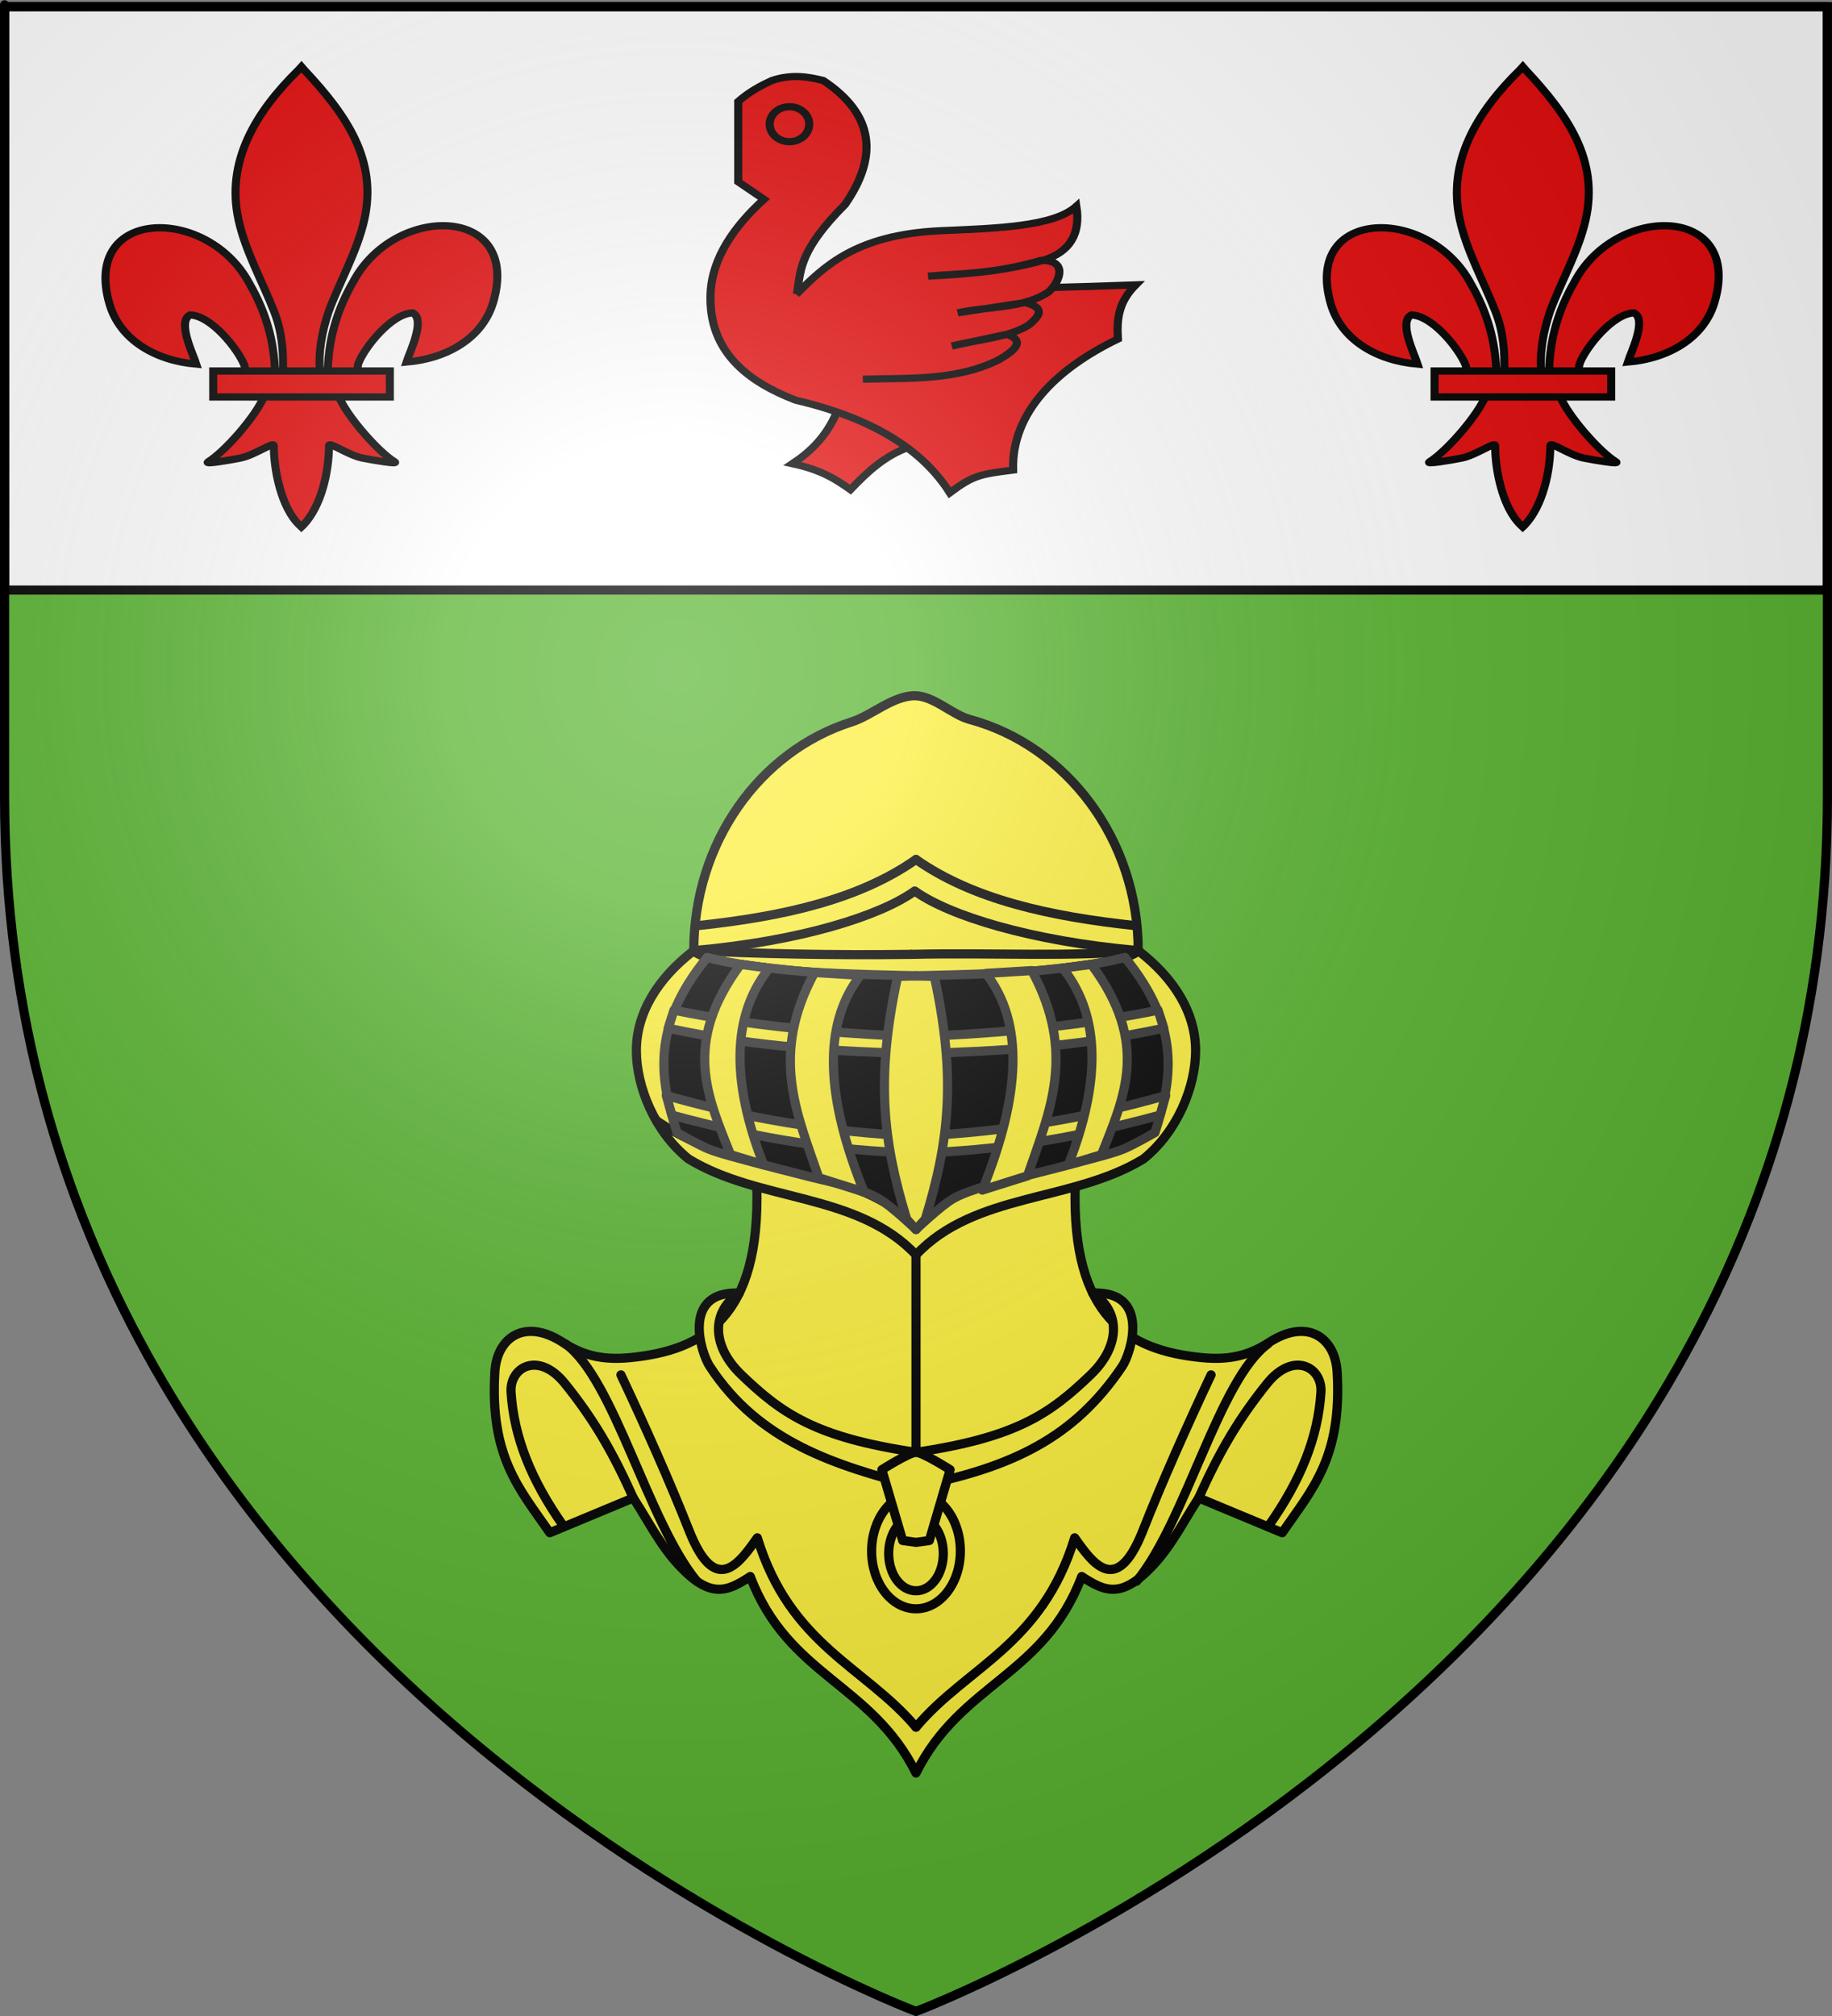 <?xml version="1.0" encoding="UTF-8" standalone="no"?>
<svg
   xmlns:dc="http://purl.org/dc/elements/1.1/"
   xmlns:cc="http://creativecommons.org/ns#"
   xmlns:rdf="http://www.w3.org/1999/02/22-rdf-syntax-ns#"
   xmlns:svg="http://www.w3.org/2000/svg"
   xmlns="http://www.w3.org/2000/svg"
   xmlns:xlink="http://www.w3.org/1999/xlink"
   xmlns:sodipodi="http://sodipodi.sourceforge.net/DTD/sodipodi-0.dtd"
   xmlns:inkscape="http://www.inkscape.org/namespaces/inkscape"
   height="660"
   width="600"
   version="1.0"
   id="svg2"
   sodipodi:version="0.32"
   inkscape:version="0.46"
   sodipodi:docname="Blason_Bornambusc-A.svg"
   sodipodi:docbase="D:\Mes documents\Renaud-Notre Lapin"
   inkscape:export-filename="/Users/olivier/Desktop/Blason Rouge/Blason_Vide_3D.png"
   inkscape:export-xdpi="144"
   inkscape:export-ydpi="144"
   inkscape:output_extension="org.inkscape.output.svg.inkscape">
  <rect width="100%" height="100%" fill="#808080" stroke="none"/>
  <sodipodi:namedview
     inkscape:window-height="975"
     inkscape:window-width="1280"
     inkscape:pageshadow="2"
     inkscape:pageopacity="0.0"
     guidetolerance="10.0"
     gridtolerance="10.0"
     objecttolerance="10.0"
     borderopacity="1.0"
     bordercolor="#666666"
     pagecolor="#ffffff"
     id="base"
     showgrid="false"
     height="660px"
     inkscape:zoom="1.1590904"
     inkscape:cx="300.00013"
     inkscape:cy="330.00014"
     inkscape:window-x="-4"
     inkscape:window-y="-4"
     inkscape:current-layer="layer4"
     inkscape:object-nodes="true" />
  <desc
     id="desc4">Flag of Canton of Valais (Wallis)</desc>
  <defs
     id="defs6">
    <linearGradient
       id="linearGradient2893">
      <stop
         style="stop-color:white;stop-opacity:0.314;"
         offset="0"
         id="stop2895" />
      <stop
         id="stop2897"
         offset="0.19"
         style="stop-color:white;stop-opacity:0.251;" />
      <stop
         style="stop-color:#6b6b6b;stop-opacity:0.125;"
         offset="0.6"
         id="stop2901" />
      <stop
         style="stop-color:black;stop-opacity:0.125;"
         offset="1"
         id="stop2899" />
    </linearGradient>
    <radialGradient
       inkscape:collect="always"
       xlink:href="#linearGradient2893"
       id="radialGradient3163"
       gradientUnits="userSpaceOnUse"
       gradientTransform="matrix(1.353,0,0,1.349,-77.629,-85.747)"
       cx="221.445"
       cy="226.331"
       fx="221.445"
       fy="226.331"
       r="300" />
    <g
       id="f">
      <rect
         id="rect1964"
         style="fill:#28166f"
         y="-30"
         x="-50"
         height="60"
         width="100" />
      <g
         id="g1966"
         style="fill:#ffffff"
         transform="translate(0,-20)">
        <path
           id="path1968"
           d="M -1.212,27.818 C -1.212,22.175 -2.091,20.471 -4.542,13.98 C -5.709,10.888 -5.024,7.103 -2.858,3.601 C -2.082,2.346 -1.114,1.214 0,0 C 1.114,1.214 2.082,2.346 2.858,3.601 C 5.024,7.103 5.709,10.888 4.542,13.98 C 2.091,20.471 1.212,22.175 1.212,27.818 L -1.212,27.818 z" />
        <path
           id="rwi"
           d="M 2.922,27.672 C 2.922,21.721 5.239,17.829 8.501,16.66 C 9.949,16.141 11.808,16.387 13.519,18.107 C 15.638,20.236 16.255,26.1 10.036,27.228 C 10.694,26.272 10.655,24.147 9.322,23.441 C 8.331,22.916 7.209,23.188 6.646,23.564 C 5.822,24.116 4.917,25.67 4.967,27.672 L 2.922,27.672 z" />
        <path
           id="path1971"
           d="M 1.777,30.183 C 1.79,32.191 2.795,33.518 4.516,34.257 C 4.295,34.955 3.257,36.378 1.831,36.281 C 1.55,37.787 1.282,38.632 0,40 C -1.282,38.632 -1.55,37.787 -1.831,36.281 C -3.257,36.378 -4.295,34.955 -4.516,34.257 C -2.795,33.518 -1.79,32.191 -1.777,30.183 L 1.777,30.183 z" />
        <use
           xlink:href="#rwi"
           height="400"
           width="800"
           y="0"
           x="0"
           id="use1973"
           transform="scale(-1,1)" />
        <rect
           id="rect1975"
           y="27.331"
           x="-7.923"
           height="3.218"
           width="15.846" />
      </g>
    </g>
    <g
       id="s">
      <g
         id="c">
        <path
           id="t"
           d="M 0,0 L 0,1 L 0.5,1 L 0,0 z"
           transform="matrix(0.951,0.309,-0.309,0.951,0,-1)" />
        <use
           xlink:href="#t"
           transform="scale(-1,1)"
           id="use2144"
           x="0"
           y="0"
           width="810"
           height="540" />
      </g>
      <g
         id="a">
        <use
           xlink:href="#c"
           transform="matrix(0.309,0.951,-0.951,0.309,0,0)"
           id="use2147"
           x="0"
           y="0"
           width="810"
           height="540" />
        <use
           xlink:href="#c"
           transform="matrix(-0.809,0.588,-0.588,-0.809,0,0)"
           id="use2149"
           x="0"
           y="0"
           width="810"
           height="540" />
      </g>
      <use
         xlink:href="#a"
         transform="scale(-1,1)"
         id="use2151"
         x="0"
         y="0"
         width="810"
         height="540" />
    </g>
    <g
       id="s-4">
      <g
         id="c-6">
        <path
           id="t-0"
           d="M 0,0 L 0,1 L 0.5,1 L 0,0 z"
           transform="matrix(0.951,0.309,-0.309,0.951,0,-1)" />
        <use
           xlink:href="#t-0"
           transform="scale(-1,1)"
           id="use2144-7"
           x="0"
           y="0"
           width="810"
           height="540" />
      </g>
      <g
         id="a-1">
        <use
           xlink:href="#c-6"
           transform="matrix(0.309,0.951,-0.951,0.309,0,0)"
           id="use2147-7"
           x="0"
           y="0"
           width="810"
           height="540" />
        <use
           xlink:href="#c-6"
           transform="matrix(-0.809,0.588,-0.588,-0.809,0,0)"
           id="use2149-7"
           x="0"
           y="0"
           width="810"
           height="540" />
      </g>
      <use
         xlink:href="#a-1"
         transform="scale(-1,1)"
         id="use2151-7"
         x="0"
         y="0"
         width="810"
         height="540" />
    </g>
  </defs>
  <g
     inkscape:groupmode="layer"
     id="layer3"
     inkscape:label="Fond écu"
     style="display:inline">
    <path
       id="path2855"
       style="fill:#5ab532;fill-opacity:1;fill-rule:evenodd;stroke:none;stroke-width:1px;stroke-linecap:butt;stroke-linejoin:miter;stroke-opacity:1"
       d="M 300,658.5 C 300,658.5 598.5,546.18 598.5,260.728 C 598.5,-24.723 598.5,2.176 598.5,2.176 L 1.5,2.176 L 1.5,260.728 C 1.5,546.18 300,658.5 300,658.5 z"
       sodipodi:nodetypes="cccccc" />
    <g
       id="g3714"
       transform="translate(212.95,-619.159)" />
    <g
       id="layer9"
       inkscape:label="Fond d'écu"
       transform="translate(212.95,-619.159)">
      <g
         transform="matrix(2,0,0,2,-732.892,-1853.188)"
         inkscape:label="Meubles"
         id="g2807" />
      <g
         transform="matrix(2,0,0,2,1696.976,-413.55)"
         inkscape:label="Meubles"
         id="g4626" />
      <g
         id="g5271"
         inkscape:label="Meubles"
         transform="matrix(2,0,0,2,-732.892,-453.188)" />
      <g
         id="g5273"
         inkscape:label="Reflet final"
         transform="matrix(2,0,0,2,-732.892,-453.188)" />
      <g
         id="g5275"
         inkscape:label="Contour final"
         transform="matrix(2,0,0,2,-732.892,-453.188)" />
    </g>
    <g
       id="layer6"
       inkscape:label="Reflet final"
       transform="translate(212.95,-619.159)" />
    <g
       id="layer5"
       inkscape:label="Contour final"
       transform="translate(212.95,-619.159)" />
    <rect
       style="opacity:1;fill:#ffffff;fill-opacity:1;stroke:#000000;stroke-width:3;stroke-linecap:butt;stroke-linejoin:round;stroke-miterlimit:4;stroke-dasharray:none;stroke-opacity:1.0"
       id="rect3635"
       width="597"
       height="191"
       x="1.5"
       y="2.176" />
  </g>
  <g
     inkscape:groupmode="layer"
     id="layer4"
     inkscape:label="Meubles">
    <g
       style="display:inline"
       id="g5333">
      <path
         id="path8324"
         d="M 300,272.69 L 227.225,311.212 L 247.858,388.255 C 249.07,431.132 230.64,442.08 206.389,444.462 C 196.682,445.415 190.392,443.399 184.333,439.482 C 171.757,431.35 162.734,437.97 162.074,449.137 C 160.418,477.151 170.226,487.516 180.064,501.787 L 207.405,490.403 C 212.656,498.515 216.357,506.14 222.652,512.764 C 232.697,523.336 238.057,521.149 245.724,516.118 C 258.079,548.813 285.388,551.01 300,580.456 C 314.611,551.01 341.92,548.813 354.275,516.118 C 361.942,521.149 367.302,523.336 377.347,512.764 C 383.642,506.14 387.343,498.515 392.594,490.403 L 419.935,501.787 C 429.774,487.516 439.581,477.151 437.925,449.137 C 437.265,437.97 428.242,431.35 415.666,439.482 C 409.607,443.399 403.317,445.415 393.61,444.462 C 369.359,442.08 350.929,431.132 352.141,388.255 L 372.774,311.212 L 300,272.69 z"
         style="fill:#fcef3c;fill-opacity:1;stroke:#000000;stroke-width:3;stroke-linecap:round;stroke-linejoin:round;stroke-miterlimit:4;stroke-dasharray:none;stroke-opacity:1" />
      <path
         sodipodi:nodetypes="cc"
         id="path8326"
         d="M 185.231,439.988 C 201.226,451.641 212.104,498.087 228.216,517.669"
         style="fill:none;fill-opacity:1;stroke:#000000;stroke-width:3;stroke-linecap:round;stroke-linejoin:round;stroke-miterlimit:4;stroke-dasharray:none;stroke-opacity:1" />
      <path
         sodipodi:nodetypes="cscc"
         id="path8328"
         d="M 203.364,450.108 C 211.372,467.108 219.335,484.993 225.698,501.109 C 234.34,523 242.183,511.712 248.031,503.442 C 258.794,538.691 283.283,545.588 299.999,565.444"
         style="fill:none;fill-opacity:1;stroke:#000000;stroke-width:3;stroke-linecap:round;stroke-linejoin:round;stroke-miterlimit:4;stroke-dasharray:none;stroke-opacity:1" />
      <path
         sodipodi:nodetypes="cssc"
         id="path8330"
         d="M 207.405,490.403 C 200.332,474.53 193.964,464.088 185.043,452.975 C 176.355,442.153 166.837,447.592 167.376,455.804 C 168.337,470.459 173.862,484.53 184.713,499.812"
         style="fill:none;fill-opacity:1;stroke:#000000;stroke-width:3;stroke-linecap:round;stroke-linejoin:round;stroke-miterlimit:4;stroke-dasharray:none;stroke-opacity:1" />
      <path
         sodipodi:nodetypes="cccccscsc"
         id="path8332"
         d="M 242.166,423.321 C 222.984,422.563 229.585,443.118 232.511,447.409 C 248.64,472.073 273.541,479.727 300,486.643 C 331.568,480.401 351.714,470.737 367.489,447.409 C 370.414,443.118 377.015,422.563 357.832,423.321 C 366.88,429.06 367.237,440.432 357.223,450.052 C 344.079,462.679 333.061,470.588 300,475.462 C 266.938,470.588 255.92,462.679 242.776,450.052 C 232.762,440.432 233.12,429.06 242.166,423.321 z"
         style="fill:#fcef3c;fill-opacity:1;stroke:#000000;stroke-width:3;stroke-linecap:round;stroke-linejoin:round;stroke-miterlimit:4;stroke-dasharray:none;stroke-opacity:1" />
      <path
         id="path8336"
         d="M 300,488.777 C 292.001,488.777 285.465,497.317 285.465,507.784 C 285.465,518.25 292,526.689 300,526.689 C 307.998,526.689 314.534,518.25 314.534,507.784 C 314.534,497.317 307.998,488.777 300,488.777 z M 300,496.298 C 304.953,496.298 308.944,501.825 308.944,508.597 C 308.944,515.368 304.953,520.794 300,520.794 C 295.045,520.794 291.055,515.368 291.055,508.597 C 291.055,501.825 295.046,496.298 300,496.298 z"
         style="fill:#fcef3c;fill-opacity:1;stroke:#000000;stroke-width:3;stroke-linecap:round;stroke-linejoin:round;stroke-miterlimit:4;stroke-dasharray:none;stroke-opacity:1" />
      <path
         sodipodi:nodetypes="ccccccs"
         id="path8338"
         d="M 300,475.462 C 297.79,475.462 288.819,481.154 288.819,481.154 L 295.629,504.328 L 300,504.938 L 304.37,504.328 L 311.18,481.154 C 311.18,481.154 302.209,475.462 300,475.462 z"
         style="fill:#fcef3c;fill-opacity:1;stroke:#000000;stroke-width:3;stroke-linecap:round;stroke-linejoin:round;stroke-miterlimit:4;stroke-dasharray:none;stroke-opacity:1" />
      <path
         style="fill:none;fill-opacity:1;stroke:#000000;stroke-width:3;stroke-linecap:round;stroke-linejoin:round;stroke-miterlimit:4;stroke-dasharray:none;stroke-opacity:1"
         d="M 396.635,450.108 C 388.626,467.108 380.663,484.993 374.301,501.109 C 365.659,523 357.815,511.712 351.967,503.442 C 341.205,538.691 316.716,545.588 299.999,565.444"
         id="path8343"
         sodipodi:nodetypes="cscc" />
      <path
         style="fill:none;fill-opacity:1;stroke:#000000;stroke-width:3;stroke-linecap:round;stroke-linejoin:round;stroke-miterlimit:4;stroke-dasharray:none;stroke-opacity:1"
         d="M 392.594,490.403 C 399.668,474.53 406.035,464.088 414.956,452.975 C 423.644,442.153 433.162,447.592 432.623,455.804 C 431.662,470.459 426.137,484.53 415.287,499.812"
         id="path8352"
         sodipodi:nodetypes="cssc" />
      <path
         sodipodi:nodetypes="cscccsc"
         id="path8302"
         d="M 299.593,227.776 C 292.402,227.776 285.479,234.26 278.955,236.325 C 248.828,245.859 227.225,275.793 227.225,311.212 C 262.582,308.102 288.425,299.711 299.593,291.697 C 310.761,299.711 337.417,308.102 372.774,311.212 C 372.774,274.733 349.275,244.072 317.555,235.524 C 311.807,233.975 305.79,227.776 299.593,227.776 z"
         style="fill:#fcef3c;fill-opacity:1;stroke:#000000;stroke-width:3;stroke-linecap:round;stroke-linejoin:round;stroke-miterlimit:4;stroke-opacity:1" />
      <path
         sodipodi:nodetypes="cc"
         id="path8308"
         d="M 228.242,303.062 C 256.781,300.056 281.466,294.383 300,281.372"
         style="fill:none;fill-opacity:1;stroke:#000000;stroke-width:3;stroke-linecap:round;stroke-linejoin:round;stroke-miterlimit:4;stroke-dasharray:none;stroke-opacity:1" />
      <path
         style="fill:none;fill-opacity:1;stroke:#000000;stroke-width:3;stroke-linecap:round;stroke-linejoin:round;stroke-miterlimit:4;stroke-dasharray:none;stroke-opacity:1"
         d="M 372.152,303.062 C 343.614,300.056 318.533,294.383 300,281.372"
         id="path8360"
         sodipodi:nodetypes="cc" />
      <path
         id="path8304"
         d="M 227.225,311.212 C 215.393,320.283 208.422,331.635 208.422,343.94 C 208.422,355.803 214.427,370.511 225.498,379.412 C 248.748,393.622 280.697,390.317 300,410.819 C 319.303,390.317 351.251,393.622 374.502,379.412 C 385.573,370.511 391.577,355.803 391.577,343.94 C 391.577,331.635 384.606,320.283 372.774,311.212 C 368.973,316.759 313.958,320.445 300,319.445 C 286.041,320.445 231.026,316.759 227.225,311.212 z"
         style="fill:#fcef3c;fill-opacity:1;stroke:#000000;stroke-width:3;stroke-linecap:round;stroke-linejoin:round;stroke-miterlimit:4;stroke-opacity:1" />
      <path
         sodipodi:nodetypes="cc"
         id="path8316"
         d="M 227.225,311.212 C 247.761,312.209 272.196,312.795 298.389,312.437"
         style="fill:none;fill-opacity:1;stroke:#000000;stroke-width:3;stroke-linecap:round;stroke-linejoin:round;stroke-miterlimit:4;stroke-dasharray:none;stroke-opacity:1" />
      <path
         style="fill:none;fill-opacity:1;stroke:#000000;stroke-width:3;stroke-linecap:round;stroke-linejoin:round;stroke-miterlimit:4;stroke-dasharray:none;stroke-opacity:1"
         d="M 372.774,311.212 C 351.052,313.396 325.372,311.807 298.389,312.437"
         id="path8365"
         sodipodi:nodetypes="cc" />
      <path
         sodipodi:nodetypes="cc"
         id="path8310"
         d="M 214.895,366.801 C 245.248,387.573 281.999,380.25 299.999,402.526"
         style="fill:none;fill-opacity:1;stroke:#000000;stroke-width:3;stroke-linecap:round;stroke-linejoin:round;stroke-miterlimit:4;stroke-dasharray:none;stroke-opacity:1" />
      <path
         id="path8381"
         d="M 231.596,313.448 C 212.869,336.308 216.262,353.78 221.737,370.773 C 221.737,370.773 228.639,374.764 231.799,376.058 C 235.853,377.717 241.606,379.051 245.826,380.225 C 251.668,381.852 259.568,383.801 265.442,385.307 C 269.049,386.233 273.893,387.209 277.435,388.357 C 280.697,389.413 285.059,390.773 288.006,392.524 C 292.02,394.908 300,402.485 300,402.485 C 300,402.485 307.979,394.908 311.993,392.524 C 314.94,390.773 319.303,389.413 322.564,388.357 C 326.107,387.209 330.95,386.233 334.557,385.307 C 340.431,383.801 348.332,381.852 354.174,380.225 C 358.393,379.051 364.146,377.717 368.2,376.058 C 371.361,374.764 378.262,370.773 378.262,370.773 C 383.737,353.78 387.131,336.308 368.403,313.448 C 368.403,313.448 363.392,314.686 361.187,315.074 C 353.695,316.393 343.564,317.525 335.98,318.123 C 325.208,318.973 300,319.445 300,319.445 C 300,319.445 274.791,318.973 264.019,318.123 C 256.435,317.525 246.305,316.393 238.812,315.074 C 236.607,314.686 231.596,313.448 231.596,313.448 z"
         style="fill:#000000;fill-opacity:1;stroke:#313131;stroke-width:3;stroke-linecap:round;stroke-linejoin:round;stroke-miterlimit:4;stroke-dasharray:none;stroke-opacity:1" />
      <path
         style="fill:#fcef3c;fill-opacity:1;stroke:#313131;stroke-width:3;stroke-linecap:round;stroke-linejoin:round;stroke-miterlimit:4;stroke-dasharray:none;stroke-opacity:1"
         d="M 218.217,358.65 C 242.479,365.643 271.476,370.856 299.999,371.881 L 299.999,377.538 C 274.012,376.636 250.622,373.365 220.068,365.072 L 218.217,358.65 z"
         id="path8314"
         sodipodi:nodetypes="ccccc" />
      <path
         sodipodi:nodetypes="ccccc"
         id="path8312"
         d="M 220.72,330.713 C 245.077,335.663 271.708,338.34 299.999,339.356 L 299.999,345.013 C 274.547,344.13 248.967,343.094 218.855,336.62 L 220.72,330.713 z"
         style="fill:#fcef3c;fill-opacity:1;stroke:#313131;stroke-width:3;stroke-linecap:round;stroke-linejoin:round;stroke-miterlimit:4;stroke-dasharray:none;stroke-opacity:1" />
      <path
         sodipodi:nodetypes="ccccc"
         id="path8394"
         d="M 266.783,318.378 L 281.809,319.298 C 269.281,335.321 270.381,359.131 282.993,390.237 L 268.184,385.572 C 260.982,364.5 252.079,345.536 266.783,318.378 z"
         style="fill:#fcef3c;fill-opacity:1;stroke:#313131;stroke-width:3;stroke-linecap:round;stroke-linejoin:round;stroke-miterlimit:4;stroke-dasharray:none;stroke-opacity:1" />
      <path
         sodipodi:nodetypes="ccccc"
         id="path8392"
         d="M 242.571,315.718 L 251.925,316.966 C 242.375,328.969 237.135,348.213 250.084,381.312 L 239.242,378.013 C 231.893,359.289 223.223,341.723 242.571,315.718 z"
         style="fill:#fcef3c;fill-opacity:1;stroke:#313131;stroke-width:3;stroke-linecap:round;stroke-linejoin:round;stroke-miterlimit:4;stroke-dasharray:none;stroke-opacity:1" />
      <path
         style="fill:#fcef3c;fill-opacity:1;stroke:#313131;stroke-width:3;stroke-linecap:round;stroke-linejoin:round;stroke-miterlimit:4;stroke-dasharray:none;stroke-opacity:1"
         d="M 379.278,330.713 C 354.921,335.663 328.29,338.34 299.999,339.356 L 299.999,345.013 C 325.452,344.13 351.032,343.094 381.143,336.62 L 379.278,330.713 z"
         id="path8433"
         sodipodi:nodetypes="ccccc" />
      <path
         sodipodi:nodetypes="ccccc"
         id="path8435"
         d="M 381.781,358.65 C 357.519,365.643 328.522,370.856 299.999,371.881 L 299.999,377.538 C 325.987,376.636 349.376,373.365 379.93,365.072 L 381.781,358.65 z"
         style="fill:#fcef3c;fill-opacity:1;stroke:#313131;stroke-width:3;stroke-linecap:round;stroke-linejoin:round;stroke-miterlimit:4;stroke-dasharray:none;stroke-opacity:1" />
      <path
         style="fill:#fcef3c;fill-opacity:1;stroke:#313131;stroke-width:3;stroke-linecap:round;stroke-linejoin:round;stroke-miterlimit:4;stroke-dasharray:none;stroke-opacity:1"
         d="M 357.427,315.718 L 348.074,316.966 C 357.624,328.969 362.864,348.213 349.914,381.312 L 360.757,378.013 C 368.106,359.289 376.776,341.723 357.427,315.718 z"
         id="path8420"
         sodipodi:nodetypes="ccccc" />
      <path
         style="fill:#fcef3c;fill-opacity:1;stroke:#313131;stroke-width:3;stroke-linecap:round;stroke-linejoin:round;stroke-miterlimit:4;stroke-dasharray:none;stroke-opacity:1"
         d="M 337.923,317.75 L 322.898,318.67 C 335.426,334.693 334.326,358.503 321.714,389.609 L 336.522,384.944 C 343.724,363.872 352.628,344.908 337.923,317.75 z"
         id="path8422"
         sodipodi:nodetypes="ccccc" />
      <path
         id="path8396"
         d="M 298.068,319.546 L 294.003,319.648 C 286.793,352.716 289.109,373.588 296.95,399.13 L 300,402.485 L 303.049,399.13 C 310.89,373.588 313.206,352.716 305.997,319.648 L 301.931,319.546 L 298.068,319.546 z"
         style="fill:#fcef3c;fill-opacity:1;stroke:#313131;stroke-width:3;stroke-linecap:round;stroke-linejoin:round;stroke-miterlimit:4;stroke-dasharray:none;stroke-opacity:1" />
      <path
         style="fill:none;fill-opacity:1;stroke:#000000;stroke-width:3;stroke-linecap:round;stroke-linejoin:round;stroke-miterlimit:4;stroke-dasharray:none;stroke-opacity:1"
         d="M 415.234,439.988 C 399.239,451.641 388.361,498.087 372.249,517.669"
         id="path2795"
         sodipodi:nodetypes="cc" />
      <path
         id="path2797"
         d="M 300,410.819 L 300,475.462"
         style="fill:none;fill-opacity:1;stroke:#000000;stroke-width:3;stroke-linecap:round;stroke-linejoin:round;stroke-miterlimit:4;stroke-dasharray:none;stroke-opacity:1" />
    </g>
    <g
       id="g4404"
       transform="matrix(0.889,0,0,0.785,228.634,22.202)"
       style="display:inline;fill:#e20909;stroke:#000000;stroke-width:2.994;stroke-miterlimit:4;stroke-dasharray:none;stroke-opacity:1">
      <g
         id="g5507"
         style="fill:#e20909;stroke:#000000;stroke-width:2.842;stroke-miterlimit:4;stroke-dasharray:none;stroke-opacity:1;display:inline"
         transform="matrix(1.053,0,0,1.053,202.733,-149.892)">
        <path
           id="path4610"
           style="fill:#e20909;fill-opacity:1;fill-rule:evenodd;stroke:#000000;stroke-width:2.842;stroke-linecap:butt;stroke-linejoin:miter;stroke-miterlimit:4;stroke-dasharray:none;stroke-opacity:1"
           d="M -143.977,278.607 C -147.544,288.266 -153.145,294.367 -159.506,299.137 C -149.13,301.654 -144.122,305.513 -139.239,309.403 C -133.405,302.525 -127.306,295.98 -118.708,292.557 L -118.445,278.87 L -143.977,278.607 z" />
        <path
           id="path1946"
           style="fill:#e20909;fill-opacity:1;fill-rule:evenodd;stroke:#000000;stroke-width:2.842;stroke-linecap:butt;stroke-linejoin:miter;stroke-miterlimit:4;stroke-dasharray:none;stroke-opacity:1"
           d="M -178.483,155.681 C -174.563,151.799 -170.643,149.436 -166.723,147.379 C -159.864,144.79 -154.209,145.812 -148.736,147.379 C -130.859,160.875 -129.497,177.468 -141.126,196.497 C -156.489,213.939 -156.683,221.901 -157.729,230.395 C -120.393,230.402 -82.238,230.136 -39.432,228.319 C -45.276,234.968 -46.123,241.346 -45.659,249.765 C -67.158,261.499 -82.897,278.88 -82.324,301.65 C -93.971,303.321 -96.292,303.774 -104.461,310.643 C -113.768,294.081 -130.68,281.322 -158.421,273.978 C -174.568,266.921 -189.01,255.202 -188.168,231.778 C -187.654,217.466 -179.676,204.894 -169.49,194.421 L -178.483,187.504 L -178.483,155.681 z" />
        <path
           id="path1948"
           style="fill:#e20909;fill-opacity:1;fill-rule:nonzero;stroke:#000000;stroke-width:2.842;stroke-linecap:butt;stroke-linejoin:miter;marker:none;marker-start:none;marker-mid:none;marker-end:none;stroke-miterlimit:4;stroke-dasharray:none;stroke-dashoffset:0;stroke-opacity:1;visibility:visible;display:inline;overflow:visible"
           transform="translate(2,0)"
           d="M -155.654,164.674 C -155.651,168.497 -158.749,171.598 -162.572,171.598 C -166.395,171.598 -169.493,168.497 -169.49,164.674 C -169.493,160.851 -166.395,157.751 -162.572,157.751 C -158.749,157.751 -155.651,160.851 -155.654,164.674 z" />
        <path
           id="path3722"
           style="fill:#e20909;fill-opacity:1;fill-rule:evenodd;stroke:#000000;stroke-width:2.842;stroke-linecap:butt;stroke-linejoin:miter;stroke-miterlimit:4;stroke-dasharray:none;stroke-opacity:1"
           d="M -158.235,232.123 C -148.562,221.179 -137.594,208.506 -107.92,206.874 C -88.319,205.924 -68.194,205.299 -60.186,197.189 C -58.689,207.893 -62.217,215.298 -71.947,218.634 C -85.103,222.894 -98.569,224.058 -112.071,224.86 C -99.888,223.678 -89.399,224.068 -72.639,218.634 C -62.89,218.357 -65.951,227.098 -69.871,231.087 C -78.931,237.878 -91.05,236.716 -101.694,239.388 L -78.173,235.335 C -70.513,237.451 -73.388,240.905 -76.823,244.197 C -83.477,249.04 -94.528,249.953 -103.769,252.532 L -84.531,247.889 C -77.636,250.594 -82.109,254.512 -87.2,257.901 C -102.035,266.424 -119.191,265.149 -134.9,265.676" />
      </g>
    </g>
    <g
       transform="matrix(0.182,0,0,0.165,33.281,20.684)"
       id="g1878"
       style="fill:#e20909;stroke:#000000;stroke-width:14.425;stroke-miterlimit:4;stroke-dasharray:none;stroke-opacity:1;display:inline">
      <path
         d="M 407.029,608.699 C 408.454,546.743 423.78,489.16 452.319,434.591 C 527.033,277.405 755.239,281.159 704.934,473.402 C 686.397,544.241 623.425,585.876 548.615,593.017 C 554.015,574.352 583.715,508.365 559.74,495.455 C 521.401,496.904 473.795,563.161 462.347,594.756 C 460.694,599.292 461.156,604.534 459.311,608.996"
         style="opacity:1;fill:#e20909;fill-opacity:1;fill-rule:evenodd;stroke:#000000;stroke-width:14.425;stroke-linecap:butt;stroke-linejoin:miter;stroke-miterlimit:4;stroke-dasharray:none;stroke-opacity:1;display:inline"
         id="path1876"
         sodipodi:nodetypes="ccscscc" />
      <g
         transform="translate(-38.532,-48.577)"
         style="opacity:1;fill:#e20909;stroke:#000000;stroke-width:14.425;stroke-miterlimit:4;stroke-dasharray:none;stroke-opacity:1;display:inline"
         id="g4460">
        <g
           transform="translate(0,4)"
           style="fill:#e20909;fill-opacity:1;stroke:#000000;stroke-width:14.425;stroke-miterlimit:4;stroke-dasharray:none;stroke-opacity:1"
           id="g13018">
          <path
             d="M 350.523,657.372 C 349.098,595.416 333.772,537.833 305.233,483.264 C 230.519,326.078 2.313,329.832 52.618,522.075 C 71.155,592.914 134.127,634.549 208.937,641.69 C 203.537,623.025 173.837,557.038 197.813,544.128 C 236.151,545.577 283.757,611.833 295.205,643.429 C 296.858,647.965 296.396,653.207 298.241,657.669"
             style="fill:#e20909;fill-opacity:1;fill-rule:evenodd;stroke:#000000;stroke-width:14.425;stroke-linecap:butt;stroke-linejoin:miter;stroke-miterlimit:4;stroke-dasharray:none;stroke-opacity:1"
             id="path1902"
             sodipodi:nodetypes="ccscscc" />
          <path
             d="M 393.626,57.12 C 314.912,141.97 262.061,240.082 284.845,355.151 C 297.414,418.635 327.886,477.431 349.376,538.589 C 362.812,576.959 366.248,617.041 364.657,657.37 L 431.438,657.37 C 428.242,616.744 435.245,577.372 446.72,538.589 C 467.194,477.051 498.345,418.683 511.251,355.151 C 535.379,236.372 478.744,146.792 402.813,57.495 L 398.173,51.577 L 393.626,57.12 z"
             style="fill:#e20909;fill-opacity:1;fill-rule:nonzero;stroke:#000000;stroke-width:14.425;stroke-linecap:butt;stroke-linejoin:miter;stroke-miterlimit:4;stroke-dasharray:none;stroke-opacity:1"
             id="path3734"
             sodipodi:nodetypes="csccccsccc" />
          <path
             d="M 331.345,704.401 C 317.383,743.531 260.456,815.193 230.22,835.62 C 222.377,840.918 267.706,832.569 288.001,828.12 C 314.62,822.286 349.218,793.923 348.407,803.933 C 348.332,849.771 361.218,926.257 394.813,961.401 L 397.995,964.789 L 401.282,961.401 C 434.86,922.23 447.52,853.359 447.688,803.933 C 446.877,793.923 481.476,822.286 508.095,828.12 C 528.39,832.569 573.718,840.918 565.876,835.62 C 535.639,815.193 478.744,743.531 464.782,704.401 L 331.345,704.401 z"
             style="fill:#e20909;fill-opacity:1;fill-rule:evenodd;stroke:#000000;stroke-width:14.425;stroke-linecap:butt;stroke-linejoin:miter;stroke-miterlimit:4;stroke-dasharray:none;stroke-opacity:1"
             id="path6395"
             sodipodi:nodetypes="cssscccssscc" />
          <rect
             width="317.888"
             height="51.503"
             x="239.352"
             y="655.379"
             style="fill:#e20909;fill-opacity:1;stroke:#000000;stroke-width:14.425;stroke-miterlimit:4;stroke-dasharray:none;stroke-opacity:1"
             id="rect4623" />
        </g>
      </g>
    </g>
    <use
       style="fill:#ffffff;display:inline"
       x="0"
       y="0"
       xlink:href="#g1878"
       id="use4467"
       transform="translate(400,4.7e-6)"
       width="600"
       height="660" />
  </g>
  <g
     inkscape:groupmode="layer"
     id="layer2"
     inkscape:label="Reflet final"
     sodipodi:insensitive="true">
    <path
       sodipodi:nodetypes="cccccc"
       d="M 300,658.5 C 300,658.5 598.5,546.18 598.5,260.728 C 598.5,-24.723 598.5,2.176 598.5,2.176 L 1.5,2.176 L 1.5,260.728 C 1.5,546.18 300,658.5 300,658.5 z "
       style="opacity:1;fill:url(#radialGradient3163);fill-opacity:1;fill-rule:evenodd;stroke:none;stroke-width:1px;stroke-linecap:butt;stroke-linejoin:miter;stroke-opacity:1"
       id="path2875"
       inkscape:export-xdpi="144"
       inkscape:export-ydpi="144" />
  </g>
  <g
     inkscape:groupmode="layer"
     id="layer1"
     inkscape:label="Contour final"
     sodipodi:insensitive="true">
    <path
       sodipodi:nodetypes="cccccc"
       d="M 300,658.5 C 300,658.5 1.5,546.18 1.5,260.728 C 1.5,-24.723 1.5,2.176 1.5,2.176 L 598.5,2.176 L 598.5,260.728 C 598.5,546.18 300,658.5 300,658.5 z "
       style="opacity:1;fill:none;fill-opacity:1;fill-rule:evenodd;stroke:#000000;stroke-width:3;stroke-linecap:butt;stroke-linejoin:miter;stroke-miterlimit:4;stroke-dasharray:none;stroke-opacity:1"
       id="path1411"
       inkscape:export-xdpi="144"
       inkscape:export-ydpi="144" />
  </g>
</svg>
